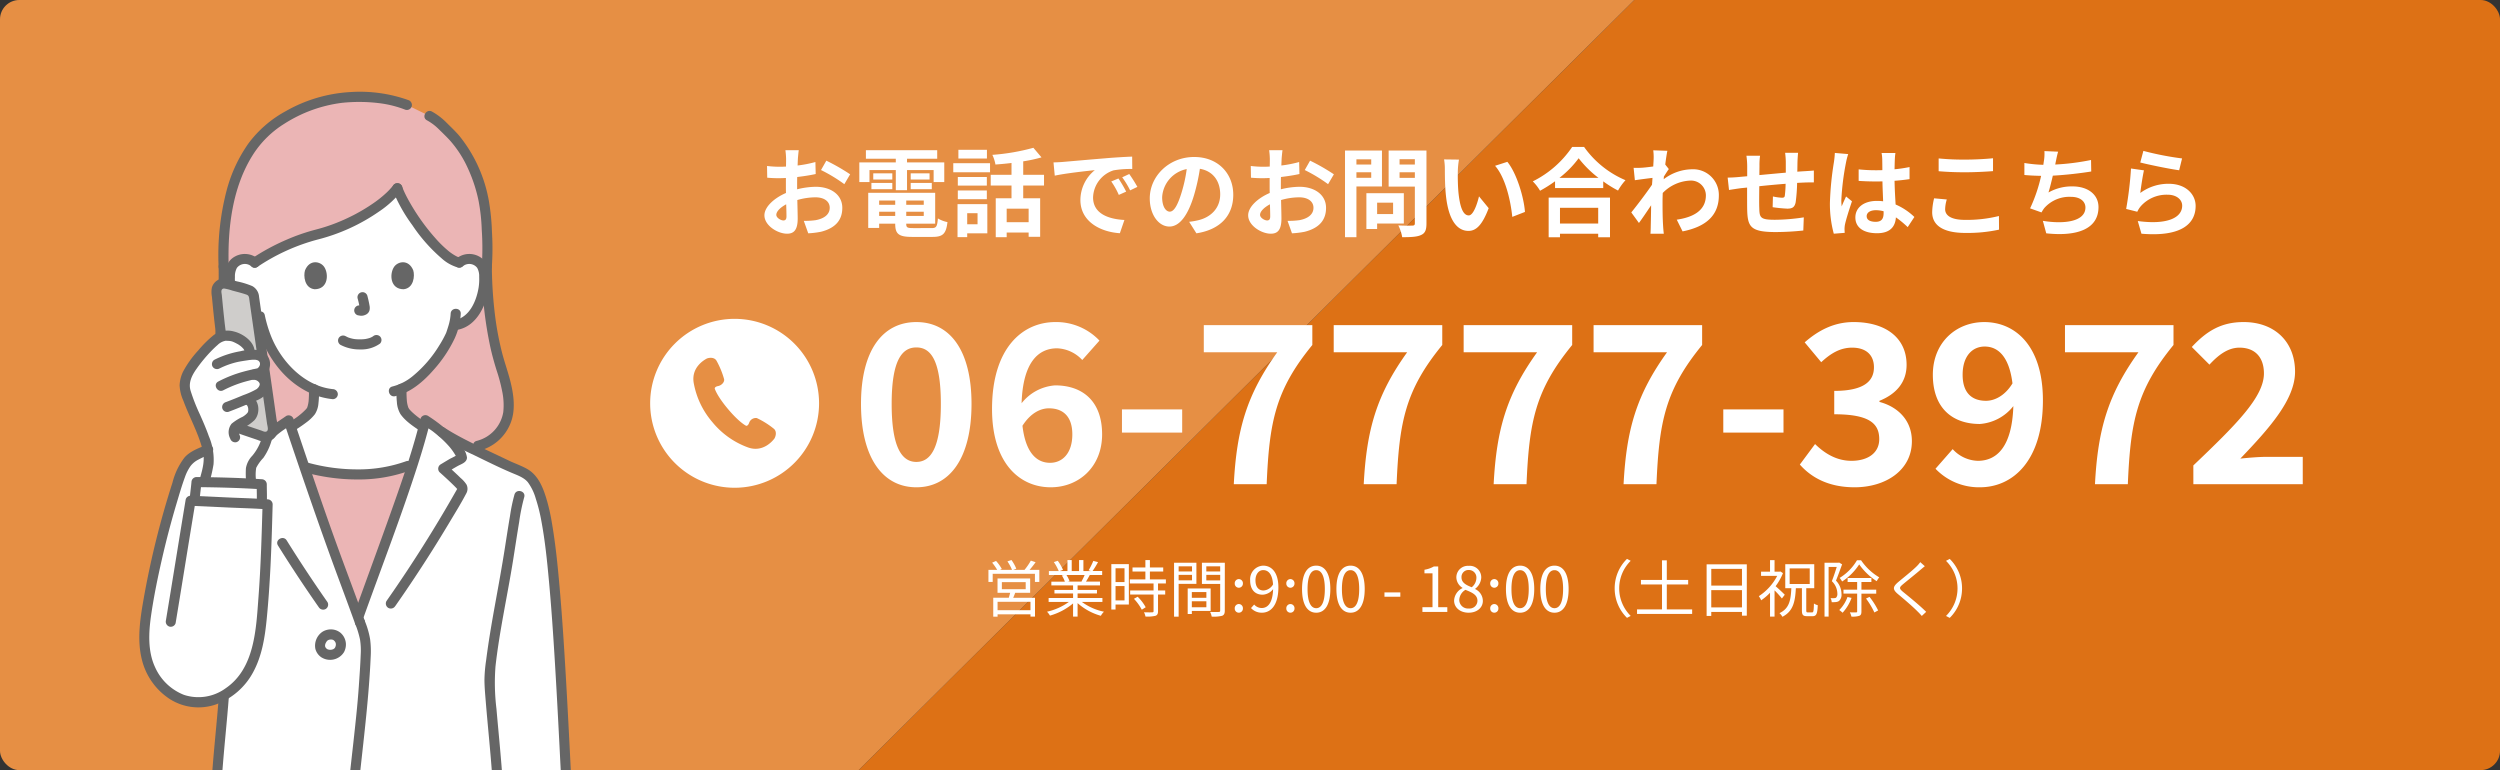 <svg height="199" viewBox="0 0 646 199" width="646" xmlns="http://www.w3.org/2000/svg" xmlns:xlink="http://www.w3.org/1999/xlink"><rect x="0" y="0" width="646" height="199" fill="#333333" stroke="none"/><clipPath id="a"><rect height="199" rx="5" width="646" x="207" y="11075"/></clipPath><g clip-path="url(#a)" transform="translate(-207 -11075)"><path d="m614.489 213.641a5.216 5.216 0 0 0 5.235-5.2v-203.241a5.216 5.216 0 0 0 -5.235-5.2h-212.289l-215.2 213.641z" fill="#dd7115" transform="translate(235.172 11067)"/><path d="m0 5.2v203.245a5.216 5.216 0 0 0 5.235 5.2h212.29l215.198-213.645h-427.488a5.216 5.216 0 0 0 -5.235 5.2" fill="#e68f44" transform="translate(204.647 11067)"/><path d="m1095.715 893.594c-.985 2.708-1.993 5.487-3.128 8.657-2.441-6.753-5.145-13.855-7.552-20.558-2.085-5.813-4.258-12.131-6.361-18.331l.234.059.228.054a55.2 55.2 0 0 0 12.594 1.809c4.016.01 9.731-.625 13.653-2.185a10.273 10.273 0 0 0 1.265-.392c-2.128 6.607-4.587 13.3-6.78 19.417-1.381 3.852-2.58 7.14-3.793 10.473q-.175.503-.36.997z" fill="#fff" transform="translate(-793.025 10332.308)"/><path d="m1119.548 842.621a10.452 10.452 0 0 0 7.878-9.78 29.024 29.024 0 0 0 -1.6-9.285c-1.3-4.06-3.845-12.378-4.045-27.057a91.63 91.63 0 0 0 -.167-12.643c-.572-8.027-4.161-16.991-9.326-21.974-2.233-2.154-2.88-3.16-5.312-4.479l-5.833-2.848c-3.59-1.383-6.928-2.048-13.228-2.048a36.738 36.738 0 0 0 -23.6 9.226c-6.715 6.429-10.994 18.13-10.531 34.253.021 12.016-.882 20.817-2.162 25.723-.178.689-.352 1.477-.519 2.321a30.565 30.565 0 0 0 -1.482 8.856c-.047 2.578.4 5.475 2.459 7.023a10.257 10.257 0 0 0 6.6 2.712z" fill="#ebb5b5" transform="translate(-789.005 10347.556)"/><path d="m1115.633 799.094a3.94 3.94 0 0 1 3.152-.924 3.722 3.722 0 0 1 2.674 1.777 5.265 5.265 0 0 1 .551 2.116 15.761 15.761 0 0 1 -1.6 8.356 10 10 0 0 1 -2.59 3.4 6.637 6.637 0 0 1 -3.089 1.393l-.529.082c-.253.949-.538 1.747-.677 2.173-.927 2.514-6.238 11.4-12.84 14.235a14.9 14.9 0 0 0 .575 5.371c.472 1.167 2.69 2.9 5.02 4.476 0 0-1.281 17.339-17.7 17.339s-16.338-17.457-16.338-17.457c2.488-1.543 4.8-3.222 5.259-4.363a14.632 14.632 0 0 0 .571-5.258 22.586 22.586 0 0 1 -8.281-6.474 26.856 26.856 0 0 1 -5.136-10.067 6.329 6.329 0 0 1 -4.068-1.451 10 10 0 0 1 -2.591-3.4 15.76 15.76 0 0 1 -1.607-8.355 5.24 5.24 0 0 1 .551-2.115 3.721 3.721 0 0 1 2.674-1.778 3.939 3.939 0 0 1 3.152.924 54.419 54.419 0 0 1 15.932-7.237c8.783-2.189 17.611-7.589 20.917-12 2.2 6.059 10.985 18.207 16.025 19.23" fill="#fff" transform="translate(-789.933 10343.771)"/><path d="m1139.616 940.549c-1.61-32.035-3.114-59.884-6.156-70.027-.875-2.917-1.977-5.5-3.436-6.662s-3.883-1.942-5.569-2.756c-6.178-2.984-14.812-6.809-18.164-9.592q-.271-.215-.548-.428l-2.444-1.656c-2.426 9.958-6.584 21.148-10.068 30.86-2.637 7.351-4.606 12.646-7.281 20.124-2.441-6.752-5.145-13.854-7.552-20.558-3.473-9.682-7.192-20.771-10.421-30.375-.021.016-.043.03-.043.03l-2.5 1.691a31.547 31.547 0 0 0 -3.187 2.782l-14.878 2.978c-2.1.843-4.347 1.81-5.39 3.032a14.943 14.943 0 0 0 -2.57 5.281 227.2 227.2 0 0 0 -7.8 31.479c-.885 5.14-1.581 10.486.054 15.484s6.173 9.59 11.926 10.078a13.308 13.308 0 0 0 7.653-1.8c-.411 5.5-1.3 14.189-1.736 20.036z" fill="#fff" transform="translate(-786.385 10334.145)"/><g fill="#666"><path d="m1052.281 803.206a132.239 132.239 0 0 1 -1.292 20.917c-.181 1.12-.39 2.236-.652 3.34-.173.733-.366 1.462-.525 2.2-.224 1.044-.557 2.054-.807 3.093a32.424 32.424 0 0 0 -.884 6.459 14.277 14.277 0 0 0 .589 5.127c1.313 3.8 5.82 6.477 9.761 6.427a1.3 1.3 0 0 0 0-2.607 8.323 8.323 0 0 1 -4.757-1.623 5.885 5.885 0 0 1 -2.551-3.072 13.315 13.315 0 0 1 -.412-4.765 28.876 28.876 0 0 1 .959-6 78.834 78.834 0 0 0 1.806-7.959c.464-2.887.76-5.8.965-8.715.3-4.266.407-8.545.408-12.823a1.3 1.3 0 0 0 -2.608 0z" transform="translate(-788.793 10340.716)"/><path d="m1131.518 803.207a100.09 100.09 0 0 0 2.325 21.269c.449 1.933.983 3.843 1.583 5.734a40.8 40.8 0 0 1 1.332 5.024 17.337 17.337 0 0 1 .316 5.55 9.217 9.217 0 0 1 -6.846 7.422c-1.635.376-.943 2.891.694 2.515a11.734 11.734 0 0 0 7.981-6.96c1.543-3.68.8-8.081-.222-11.81-.6-2.185-1.353-4.32-1.917-6.516a77.929 77.929 0 0 1 -1.65-8.373 108.02 108.02 0 0 1 -.986-13.854 1.3 1.3 0 0 0 -2.607 0z" transform="translate(-800.029 10340.715)"/><path d="m1125.725 802.744a2.582 2.582 0 0 1 3.633.368l.049.063a4.416 4.416 0 0 1 .514 2.332 13.809 13.809 0 0 1 -.163 2.86c-.583 3.448-2.375 7.647-6.212 8.316a1.315 1.315 0 0 0 -.911 1.6 1.335 1.335 0 0 0 1.6.912c5.276-.919 7.8-6.9 8.235-11.667.212-2.3.153-5.187-1.793-6.777a5.275 5.275 0 0 0 -6.8.147 1.315 1.315 0 0 0 0 1.844 1.331 1.331 0 0 0 1.844 0z" transform="translate(-799.101 10341.042)"/><path d="m1119.979 817.283a13.088 13.088 0 0 1 -.613 3.272c-.124.42-.261.834-.4 1.25-.043.127-.086.252-.129.38-.087.255-.054.127-.018.054a27.613 27.613 0 0 1 -1.759 3.219 31.234 31.234 0 0 1 -6.974 8.041 13.233 13.233 0 0 1 -5.143 2.6c-1.635.376-.943 2.892.693 2.514 3.97-.915 7.295-3.771 9.911-6.769a34.024 34.024 0 0 0 5.441-8.1 17.465 17.465 0 0 0 1.6-6.453c.057-1.678-2.55-1.677-2.608 0z" transform="translate(-796.531 10338.766)"/><path d="m1063.472 800.9a5.277 5.277 0 0 0 -6.8-.147c-1.946 1.59-2.006 4.473-1.793 6.778.435 4.762 2.96 10.748 8.235 11.667a1.343 1.343 0 0 0 1.6-.912 1.315 1.315 0 0 0 -.911-1.6c-3.838-.669-5.629-4.869-6.212-8.317a13.93 13.93 0 0 1 -.163-2.86 4.492 4.492 0 0 1 .514-2.332 2.579 2.579 0 0 1 3.615-.484l.067.053a1.338 1.338 0 0 0 1.844 0 1.315 1.315 0 0 0 0-1.844z" transform="translate(-789.721 10341.042)"/><path d="m1063.88 818.456c1.668 7.886 6.324 15.573 13.755 19.222a18.63 18.63 0 0 0 6.335 1.815 1.313 1.313 0 0 0 1.3-1.3 1.333 1.333 0 0 0 -1.3-1.3c-7.313-.761-13.3-7.084-15.926-13.611a32.93 32.93 0 0 1 -1.65-5.512c-.347-1.648-2.861-.954-2.514.686z" transform="translate(-790.973 10338.656)"/><path d="m1101.949 753.087a37.208 37.208 0 0 0 -15.01-2.064 37.975 37.975 0 0 0 -16.692 4.96 29.567 29.567 0 0 0 -9.573 8.291 37.827 37.827 0 0 0 -5.7 12.344 66.066 66.066 0 0 0 -2.027 19.538c.054 1.674 2.662 1.681 2.608 0-.314-9.888.9-20.572 6.357-29.082a25.637 25.637 0 0 1 8.042-7.878 35.936 35.936 0 0 1 14.868-5.391 42.675 42.675 0 0 1 9.746.1 27.81 27.81 0 0 1 6.686 1.7 1.314 1.314 0 0 0 1.6-.911 1.333 1.333 0 0 0 -.905-1.607z" transform="translate(-789.459 10347.769)"/><path d="m1132.1 796.946a68.529 68.529 0 0 0 .032-8.945 57.955 57.955 0 0 0 -.781-7.947 36.935 36.935 0 0 0 -7.573-16.832c-1.044-1.25-2.244-2.362-3.393-3.509a16.637 16.637 0 0 0 -3.749-2.857c-1.471-.81-2.788 1.441-1.315 2.251a13.339 13.339 0 0 1 2.963 2.2c1.014.993 2.053 1.982 3.01 3.031a28.414 28.414 0 0 1 4.595 7.135 38.475 38.475 0 0 1 2.776 8.422 48.105 48.105 0 0 1 .826 7.461 71.007 71.007 0 0 1 0 9.594 1.313 1.313 0 0 0 1.3 1.3 1.331 1.331 0 0 0 1.3-1.3z" transform="translate(-798.007 10346.978)"/><path d="m1106.285 839.823a27.566 27.566 0 0 0 .115 3.443 6.8 6.8 0 0 0 .918 3.078c1.289 1.861 3.369 3.2 5.21 4.45a1.3 1.3 0 0 0 1.316-2.252c-.877-.595-1.748-1.2-2.569-1.874-.359-.294-.711-.6-1.044-.924-.146-.141-.288-.286-.424-.434-.069-.077-.136-.154-.2-.233-.134-.16.144.234-.035-.05a4.193 4.193 0 0 1 -.225-.377c-.072-.141.071.211 0-.021-.04-.122-.083-.243-.119-.367a7.576 7.576 0 0 1 -.245-1.246 29.554 29.554 0 0 1 -.085-3.195 1.3 1.3 0 0 0 -2.608 0z" transform="translate(-796.844 10335.649)"/><path d="m1079.107 839.956a27.863 27.863 0 0 1 -.089 3.128 7.738 7.738 0 0 1 -.262 1.283c-.036.121-.078.239-.119.358.028-.083.073-.126.008-.024-.046.072-.3.445-.115.214a17.2 17.2 0 0 1 -4.607 3.531 1.3 1.3 0 1 0 1.317 2.251c1.053-.655 2.093-1.335 3.079-2.089a11.212 11.212 0 0 0 2.324-2.2 6.085 6.085 0 0 0 .924-2.83 26.107 26.107 0 0 0 .15-3.624 1.3 1.3 0 0 0 -2.607 0z" transform="translate(-792.278 10335.631)"/></g><path d="m1096.115 892.6c1.213-3.334 2.412-6.621 3.793-10.473 2.193-6.112 4.652-12.81 6.779-19.417a10.38 10.38 0 0 1 -1.264.393c-3.923 1.559-9.637 2.194-13.653 2.185a55.2 55.2 0 0 1 -12.595-1.81l-.228-.054c2.04 6.385 4.357 12.836 6.465 18.7l7.217 20.118c1.271-3.553 2.383-6.617 3.486-9.642z" fill="#ebb5b5" transform="translate(-793.063 10332.308)"/><path d="m1078.662 864.589a50.836 50.836 0 0 0 13.691 1.851 38.478 38.478 0 0 0 13.252-2.228 1.342 1.342 0 0 0 .911-1.6 1.313 1.313 0 0 0 -1.6-.911 36.343 36.343 0 0 1 -12.558 2.133 48.178 48.178 0 0 1 -13-1.758 1.3 1.3 0 0 0 -.693 2.514z" fill="#666" transform="translate(-792.895 10332.454)"/><path d="m1086.7 914.979a3.376 3.376 0 0 1 .4.427l-.2-.264a2.862 2.862 0 0 1 .327.55l-.132-.311a2.68 2.68 0 0 1 .184.663l-.046-.346a2.956 2.956 0 0 1 0 .74l.047-.346a3.237 3.237 0 0 1 -.214.781l.132-.312a2.721 2.721 0 0 1 -.314.553l.2-.264a2.343 2.343 0 0 1 -.412.408l.264-.2a2.817 2.817 0 0 1 -.585.334l.312-.132a3.33 3.33 0 0 1 -.761.2l.347-.047a3.474 3.474 0 0 1 -.888 0l.347.047a3.041 3.041 0 0 1 -.728-.194l.311.132a2.45 2.45 0 0 1 -.5-.284l.265.2a2.969 2.969 0 0 1 -.484-.482l.2.264a2.559 2.559 0 0 1 -.322-.552l.131.311a2.36 2.36 0 0 1 -.139-.523l.047.347a2.5 2.5 0 0 1 0-.634l-.047.346a3.093 3.093 0 0 1 .214-.771l-.132.312a4.031 4.031 0 0 1 .5-.842l-.2.264a2.442 2.442 0 0 1 .389-.4l-.264.2a2.639 2.639 0 0 1 .535-.312l-.312.131a3.119 3.119 0 0 1 .783-.211l-.346.047a3.117 3.117 0 0 1 .771 0l-.347-.047a2.778 2.778 0 0 1 .635.171l-.311-.132a2.373 2.373 0 0 1 .519.3l-.264-.2c.028.022.054.046.084.071a1.388 1.388 0 0 0 .924.38 1.3 1.3 0 0 0 .923-2.227 3.869 3.869 0 0 0 -2.491-.951 4.1 4.1 0 0 0 -2.272.622 4.347 4.347 0 0 0 -1.824 4.382 3.771 3.771 0 0 0 1.555 2.207 4.224 4.224 0 0 0 5.829-1.308l.016-.025a4.223 4.223 0 0 0 .49-2.263 4.022 4.022 0 0 0 -1.3-2.662 1.3 1.3 0 0 0 -1.845 1.844z" fill="#666" transform="translate(-793.47 10325.463)"/><path d="m1094.961 948.73c1.084-9.978 2.3-19.926 2.744-29.96a24.489 24.489 0 0 0 -.148-4.549 22.049 22.049 0 0 0 -1.365-4.714 1.34 1.34 0 0 0 -1.6-.911 1.313 1.313 0 0 0 -.911 1.6 23.313 23.313 0 0 1 1.274 4.136 18.284 18.284 0 0 1 .167 3.889c-.1 2.7-.294 5.4-.48 8.09-.335 4.842-.869 9.662-1.4 14.485-.294 2.643-.6 5.287-.883 7.932a1.312 1.312 0 0 0 1.3 1.3 1.336 1.336 0 0 0 1.3-1.3z" fill="#666" transform="translate(-794.918 10325.964)"/><path d="m1119.113 853.9a73.453 73.453 0 0 0 8.858 4.805c3.293 1.6 6.584 3.252 9.959 4.673 1.39.584 3.02 1.162 4.006 2.362a13.3 13.3 0 0 1 2.051 4.251 43.165 43.165 0 0 1 1.451 5.829c.944 5.075 1.453 10.072 1.933 15.278.652 7.043 1.125 14.1 1.553 21.163.579 9.52 1.061 19.046 1.54 28.572.083 1.67 2.693 1.68 2.607 0-.434-8.65-.873-17.3-1.382-25.946-.434-7.363-.909-14.724-1.556-22.073-.485-5.514-1.035-11.041-1.97-16.5a51.737 51.737 0 0 0 -1.2-5.506c-.917-3.214-2.14-6.761-5.206-8.5-1.523-.864-3.2-1.422-4.777-2.181-1.672-.806-3.354-1.594-5.031-2.39-3.274-1.557-6.567-3.112-9.7-4.944-.62-.363-1.233-.741-1.83-1.141-1.4-.936-2.706 1.322-1.316 2.252z" fill="#666" transform="translate(-798.538 10333.869)"/><path d="m1104.223 897.259q4.919-7.029 9.5-14.285 2.317-3.675 4.543-7.4c1.449-2.428 2.96-4.852 4.271-7.358a2.433 2.433 0 0 0 .1-2.35 7.608 7.608 0 0 0 -1.535-1.719c-1.154-1.137-2.352-2.227-3.557-3.308l-.264 2.048c1.04-.617 2.065-1.262 3.124-1.847.912-.5 2.3-.885 2.356-2.133a5.448 5.448 0 0 0 -1.291-2.836 20.363 20.363 0 0 0 -1.867-2.353 38.275 38.275 0 0 0 -6.943-5.623 1.313 1.313 0 0 0 -1.916.78c-1.644 6.716-3.83 13.288-6.115 19.809-2.293 6.54-4.664 13.054-7.033 19.566q-1.989 5.466-3.963 10.938a1.315 1.315 0 0 0 .911 1.6 1.33 1.33 0 0 0 1.6-.91c4.682-13.049 9.7-26 13.931-39.21 1.174-3.667 2.264-7.362 3.179-11.1l-1.914.779 1.818 1.233c.206.14.415.275.618.419-.191-.135.18.14.217.167.154.122.308.243.462.366q.406.326.8.663a26.071 26.071 0 0 1 2.858 2.771 14.568 14.568 0 0 1 1.1 1.424q.269.4.513.81c.1.171.42.668.421.709l.178-.658-.089.141.468-.468a22.783 22.783 0 0 1 -2.282 1.242c-.827.479-1.641.983-2.463 1.471a1.317 1.317 0 0 0 -.453 1.8 1.356 1.356 0 0 0 .188.243c.982.883 1.961 1.771 2.915 2.685.46.44.916.888 1.359 1.343.029.03.278.341.353.363-.045-.013.006-.266 0-.258-.145.286-.314.562-.473.84q-2.012 3.545-4.109 7.045-4.133 6.9-8.578 13.611-2.55 3.85-5.2 7.633a1.316 1.316 0 0 0 .468 1.784 1.331 1.331 0 0 0 1.783-.468z" fill="#666" transform="translate(-795.089 10334.354)"/><path d="m1137.232 943.489c-.406-5.5-.971-11-1.446-16.5a55.462 55.462 0 0 1 -.255-10.975c1.027-9.208 3.135-18.517 4.6-27.764.508-3.2.989-6.4 1.522-9.588a49.87 49.87 0 0 1 1.3-6.385c.489-1.609-2.026-2.3-2.515-.694a44.612 44.612 0 0 0 -1.151 5.519c-.475 2.776-.9 5.561-1.335 8.342-.775 4.937-1.677 9.843-2.568 14.76-.856 4.721-1.661 9.456-2.271 14.216a38.15 38.15 0 0 0 -.435 5.042c.012 1.891.19 3.785.344 5.668.5 6.121 1.15 12.229 1.6 18.353a1.337 1.337 0 0 0 1.3 1.3 1.315 1.315 0 0 0 1.3-1.3z" fill="#666" transform="translate(-800.498 10331.205)"/><path d="m1053.631 951.8c.489-6.6 1.213-13.185 1.716-19.787a1.314 1.314 0 0 0 -1.3-1.3 1.33 1.33 0 0 0 -1.3 1.3c-.5 6.6-1.229 13.186-1.717 19.787a1.315 1.315 0 0 0 1.3 1.3 1.329 1.329 0 0 0 1.301-1.3z" fill="#666" transform="translate(-789.199 10322.899)"/><path d="m1092.522 901.132c-2.5-6.976-5.149-13.9-7.665-20.875-2.408-6.675-4.707-13.389-6.983-20.11q-1.9-5.605-3.78-11.218a1.317 1.317 0 0 0 -1.915-.78c-.707.5-1.432.972-2.148 1.457a26.559 26.559 0 0 0 -3.841 3.25 1.3 1.3 0 0 0 1.844 1.844 24.429 24.429 0 0 1 3.4-2.9c.688-.465 1.385-.919 2.064-1.4l-1.915-.779c4.547 13.533 9.141 27.043 14.1 40.432 1.453 3.919 2.91 7.837 4.322 11.771a1.338 1.338 0 0 0 1.6.911 1.316 1.316 0 0 0 .911-1.6z" fill="#666" transform="translate(-791.244 10334.35)"/><path d="m1083.515 901.329q-5.48-7.833-10.54-15.945c-.886-1.421-3.143-.113-2.252 1.316q5.059 8.11 10.54 15.945a1.338 1.338 0 0 0 1.784.468 1.316 1.316 0 0 0 .468-1.784z" fill="#666" transform="translate(-791.896 10329.255)"/><path d="m1045.825 868.4a.444.444 0 0 1 .027-.085c1.021-3.194 2.251-7.3 2.665-8.974a14.187 14.187 0 0 0 .523-3.681 15.728 15.728 0 0 0 -1.057-4.613c-1.663-4.9-3.042-6.788-4.7-11.685a5.359 5.359 0 0 1 -.393-3.174 5.08 5.08 0 0 1 .084-.669 12.443 12.443 0 0 1 2.424-4.443 33.63 33.63 0 0 1 5.894-6.285 5.449 5.449 0 0 1 1.837-.669 8.429 8.429 0 0 1 2.151.177c.836.247 5.086 2.04 4.136 4.689l4.6 14.317a13.816 13.816 0 0 1 -2.554 12.391 7.558 7.558 0 0 0 -1.383 1.987 6.187 6.187 0 0 0 -.184 2.526 71.548 71.548 0 0 1 -.062 9.606 1.1 1.1 0 0 1 -.014.129z" fill="#fff" transform="translate(-788.057 10337.648)"/><path d="m1063.647 872.822a55.691 55.691 0 0 0 .156-8.134 10.96 10.96 0 0 1 -.016-3.563 10.8 10.8 0 0 1 1.841-2.568 15.147 15.147 0 0 0 2.168-12.722 1.3 1.3 0 0 0 -2.515.693 12.623 12.623 0 0 1 -2.5 11.464 6.1 6.1 0 0 0 -1.652 3.237 24.1 24.1 0 0 0 .076 3.728 55.341 55.341 0 0 1 -.163 7.867 1.312 1.312 0 0 0 1.3 1.3 1.334 1.334 0 0 0 1.3-1.3z" fill="#666" transform="translate(-790.585 10334.77)"/><path d="m1053.4 820.8c-.346-2.511-.809-7.251-1.086-10.246a1.943 1.943 0 0 1 2.4-2.064c1.935.473 4.473 1.183 5.939 1.641a1.933 1.933 0 0 1 1.34 1.578c.733 5.24 3.74 26.091 4.86 34.127a1.942 1.942 0 0 1 -2.537 2.11c-2.424-.8-5.473-1.844-6.27-2.129z" fill="#cfcdcb" transform="translate(-789.376 10339.817)"/><path d="m1054.447 820.25c.024.179-.019-.143-.023-.179-.017-.135-.034-.271-.054-.407-.028-.234-.057-.466-.085-.7q-.116-.973-.218-1.948-.217-2-.408-4-.087-.888-.17-1.775c-.04-.422-.238-1.059.017-1.43a.656.656 0 0 1 .645-.272 13.335 13.335 0 0 1 2.074.534c1.211.326 2.452.623 3.637 1.037.7.244.667.8.761 1.459q.29 2.064.586 4.127 1.776 12.448 3.558 24.892.2 1.4.4 2.811c.085.609.434 1.58 0 1.974s-1.09-.011-1.541-.163q-1.109-.371-2.218-.747c-1.076-.363-2.154-.725-3.225-1.107a1.3 1.3 0 1 0 -.693 2.516c1.036.369 2.08.72 3.122 1.074q1.055.357 2.109.71a5.526 5.526 0 0 0 2.3.47 3.275 3.275 0 0 0 2.944-3.111 16.968 16.968 0 0 0 -.347-2.743q-.939-6.673-1.9-13.343-.977-6.827-1.953-13.655-.326-2.3-.651-4.6a3.418 3.418 0 0 0 -1.755-2.771 21.174 21.174 0 0 0 -4-1.226c-1.583-.431-3.412-1.215-4.962-.3a3.294 3.294 0 0 0 -1.475 1.905 6.316 6.316 0 0 0 0 2.337c.3 3.111.592 6.225 1.014 9.323a1.311 1.311 0 0 0 1.6.911 1.34 1.34 0 0 0 .912-1.6z" fill="#666" transform="translate(-789.169 10340.022)"/><path d="m1046.463 829.726a29.7 29.7 0 0 1 4.826-4.936 5.449 5.449 0 0 1 1.837-.669 8.467 8.467 0 0 1 2.151.177c.836.247 5.086 2.04 4.136 4.689l-.037.1c1.564-.2 3.571-.233 4.094 1.729a2.607 2.607 0 0 1 -1.6 2.982l-.924.4a2.891 2.891 0 0 1 2.494 1.962c.228.75-.171 2.456-2.312 3.347-.728.3-1.521.643-2.372 1l.418.2a2.8 2.8 0 0 1 1.336 2.844 2.709 2.709 0 0 1 -1.309 2.07 11.864 11.864 0 0 1 -2.414 1.413 4.556 4.556 0 0 0 -1.025.8 2.533 2.533 0 0 0 .046 2.521l-8 .17c-1.583-4.517-2.924-6.442-4.523-11.162a5.359 5.359 0 0 1 -.393-3.174 5.074 5.074 0 0 1 .084-.668 12.446 12.446 0 0 1 2.424-4.444c.375-.492.728-.938 1.063-1.351z" fill="#fff" transform="translate(-788.057 10337.648)"/><path d="m1052.91 833.138a20.627 20.627 0 0 1 4.777-1.7c.815-.166 1.636-.284 2.457-.411l.4-.061a1.2 1.2 0 0 1 .206-.026 9.326 9.326 0 0 1 .978-.062c.154 0 .307 0 .459.016.212.015-.054-.038.226.035a3.818 3.818 0 0 1 .421.121c-.2-.076.163.1.232.148-.206-.153.149.177.083.095-.1-.124.177.313.1.154a1.117 1.117 0 0 1 .058.894 1.535 1.535 0 0 1 -.4.6c-.02.019-.24.2-.125.116.1-.069-.069.036-.072.04-.135.138-.079.028.026 0-.1.027-.2.046-.307.068-1.075.229-2.147.471-3.208.761a32.364 32.364 0 0 0 -6.635 2.589c-1.483.786-.167 3.038 1.317 2.251a30.11 30.11 0 0 1 6.638-2.492q.849-.217 1.707-.407a6.771 6.771 0 0 0 1.68-.464 4.1 4.1 0 0 0 1.87-2.291 3.664 3.664 0 0 0 -2.366-4.61c-.088-.028-.177-.053-.267-.075a12.682 12.682 0 0 0 -4.893.266 24.211 24.211 0 0 0 -6.679 2.191 1.317 1.317 0 0 0 -.468 1.784 1.333 1.333 0 0 0 1.784.468z" fill="#666" transform="translate(-789.189 10337.073)"/><path d="m1062.2 836.893a1.852 1.852 0 0 1 1.117.418c.036.035.3.333.191.188a1.983 1.983 0 0 1 .2.348c-.075-.167.009.073.034.124.07.148.01-.357-.006-.035 0 .07-.008.146-.005.217.008.227.091-.26 0-.034-.035.091-.054.2-.082.292-.089.309.1-.14-.035.079-.055.086-.1.179-.154.265s-.2.246-.057.087c-.109.118-.218.227-.333.34-.172.176.091-.038-.143.119a20.9 20.9 0 0 1 -3.46 1.566c-1.491.627-2.988 1.234-4.5 1.8a1.339 1.339 0 0 0 -.911 1.6 1.314 1.314 0 0 0 1.6.911c1.829-.68 3.63-1.427 5.428-2.187 1.42-.6 3.073-1.047 4.163-2.307a3.86 3.86 0 0 0 1-3.461 4.277 4.277 0 0 0 -4.046-2.938 1.3 1.3 0 1 0 0 2.607z" fill="#666" transform="translate(-789.614 10336.24)"/><path d="m1060.34 844.288a2.044 2.044 0 0 1 .337.2c-.187-.146.083.109.095.123-.163-.184.042.079.063.117s.135.355.054.1c.034.108.069.213.094.322.017.072.064.4.028.081a4.165 4.165 0 0 1 .026.551c0 .031-.013.3 0 .182s-.054.217-.063.262c-.03.128.09-.115-.03.077-.021.032-.209.307-.079.144a4.993 4.993 0 0 1 -1.289 1.062 13.271 13.271 0 0 0 -2.847 1.788 3.523 3.523 0 0 0 -.353 3.857 1.346 1.346 0 0 0 1.6.911 1.311 1.311 0 0 0 .911-1.6 5.378 5.378 0 0 1 -.293-.893 1.108 1.108 0 0 1 0-.476c-.128.19.2-.178-.024.047.083-.085.175-.163.265-.243.3-.256-.156.091.164-.117a3.014 3.014 0 0 1 .272-.164 11.822 11.822 0 0 0 3.353-2.224c1.63-1.8 1.318-5.2-.965-6.356a1.334 1.334 0 0 0 -1.783.468 1.316 1.316 0 0 0 .468 1.784z" fill="#666" transform="translate(-789.884 10335.191)"/><path d="m1046.875 868.534c.613-1.979 1.238-3.955 1.822-5.943a36.9 36.9 0 0 0 1.329-5.484 15.442 15.442 0 0 0 -1.209-7.235c-.7-1.976-1.534-3.891-2.39-5.8a47.646 47.646 0 0 1 -2.336-5.99c-.606-2.059.334-3.916 1.5-5.582a39.1 39.1 0 0 1 3.688-4.494q.87-.916 1.818-1.744a3.889 3.889 0 0 1 1.885-1.032c.09-.022.189-.049.281-.064-.217.033-.132.013.031.027.2.018.41.015.613.033a3.445 3.445 0 0 1 .838.125c.081.023.163.054.24.082.045.016.369.147.214.083-.128-.054.271.125.343.163q.225.108.445.23a5.543 5.543 0 0 1 1.623 1.208 1.23 1.23 0 0 1 .209.272.777.777 0 0 1 .169.338.883.883 0 0 1 -.041.7c-.522 1.6 2 2.282 2.514.694 1-3.072-2.489-5.676-5.133-6.314a6.106 6.106 0 0 0 -5.244.908 29.393 29.393 0 0 0 -4.047 4.02 26.261 26.261 0 0 0 -3.925 5.516 8.994 8.994 0 0 0 -.855 3.45 10.946 10.946 0 0 0 .978 4c1.578 4.325 3.912 8.382 5.016 12.877.593 2.411-.037 4.708-.7 7.031-.689 2.424-1.449 4.825-2.2 7.232-.5 1.606 2.019 2.294 2.515.693z" fill="#666" transform="translate(-787.847 10337.859)"/><path d="m1063.106 873.374c.075-1.65-.015-4.143-.015-4.817-2.3-.153-13.375-.53-16.864-.564-.074.882-.377 3.147-.485 4.644l-.017.225c4.042.185 18.752.864 18.892.883" fill="#fff" transform="translate(-788.466 10331.577)"/><path d="m1046.839 872.426c.118-1.553.347-3.093.486-4.643l-1.3 1.3c5.613.059 11.262.2 16.864.564l-1.3-1.3c.006 1.607.08 3.211.015 4.817-.069 1.678 2.539 1.675 2.608 0 .066-1.606-.008-3.211-.014-4.817a1.334 1.334 0 0 0 -1.3-1.3c-5.6-.368-11.25-.506-16.864-.565a1.334 1.334 0 0 0 -1.3 1.3c-.138 1.55-.368 3.091-.486 4.643a1.315 1.315 0 0 0 1.3 1.3 1.33 1.33 0 0 0 1.291-1.299z" fill="#666" transform="translate(-788.259 10331.786)"/><path d="m1046.336 873.708-2.616-.119c-1.978 11.887-3.141 19.38-5.113 31.262h23.416q.07-.66.131-1.32c1.119-11.958 1.293-22.667 1.478-29.013-.126-.018-11.92-.563-17.296-.81z" fill="#fff" transform="translate(-787.481 10330.802)"/><path d="m1038.559 902.867c1.325-7.981 2.6-15.973 3.908-23.956q.6-3.654 1.2-7.306l-1.257.957c3.291.132 6.58.3 9.87.452 3.344.155 6.7.223 10.042.476l-1.3-1.3c-.232 8-.452 15.992-1.054 23.973-.617 8.2-.959 18.452-8.514 23.574a11.926 11.926 0 0 1 -10.738 1.685 13.584 13.584 0 0 1 -7.477-7.169c-1.9-4.08-1.655-8.917-1.036-13.257.7-4.879 1.7-9.729 2.791-14.532q1.672-7.344 3.826-14.565c.675-2.261 1.337-4.542 2.149-6.759a11.687 11.687 0 0 1 1.434-2.834 5.841 5.841 0 0 1 2.044-1.676 26.7 26.7 0 0 1 2.87-1.318 1.345 1.345 0 0 0 .91-1.6 1.311 1.311 0 0 0 -1.6-.91c-1.984.8-4.324 1.629-5.775 3.29a17.727 17.727 0 0 0 -3.107 6.481q-2.43 7.546-4.328 15.252-1.875 7.614-3.223 15.345c-.877 5.045-1.616 10.3-.309 15.341a16.96 16.96 0 0 0 6.954 9.852 13.769 13.769 0 0 0 12.131 1.531 17.742 17.742 0 0 0 9.561-8.222c2.324-4.223 3.085-9.031 3.554-13.766.9-9.107 1.237-18.258 1.481-27.4q.031-1.154.064-2.309a1.33 1.33 0 0 0 -1.3-1.3c-3.338-.253-6.7-.322-10.042-.477-3.29-.153-6.58-.32-9.87-.453a1.311 1.311 0 0 0 -1.257.957c-1.328 7.983-2.608 15.974-3.912 23.96q-.6 3.651-1.2 7.3a1.344 1.344 0 0 0 .911 1.6 1.314 1.314 0 0 0 1.6-.911z" fill="#666" transform="translate(-786.176 10333.132)"/><path d="m1105.094 780a40.669 40.669 0 0 0 5.126 9.2 42.093 42.093 0 0 0 7.589 8.595 10.521 10.521 0 0 0 4.22 2.35c1.637.352 2.336-2.162.694-2.515a5.693 5.693 0 0 1 -.753-.223c-.209-.077.157.087-.134-.058-.153-.077-.307-.15-.457-.233a12.766 12.766 0 0 1 -1.581-1.047 29.348 29.348 0 0 1 -3.522-3.389 54.1 54.1 0 0 1 -6.459-8.91c-.473-.811-.924-1.634-1.34-2.475-.176-.355-.344-.714-.5-1.075-.037-.081-.072-.161-.106-.242a.907.907 0 0 1 -.04-.1c-.075-.187-.147-.374-.217-.563a1.34 1.34 0 0 0 -1.6-.911 1.316 1.316 0 0 0 -.911 1.6z" fill="#666" transform="translate(-796.674 10343.979)"/><path d="m1099.315 779a18.23 18.23 0 0 1 -1.992 2.1 27.958 27.958 0 0 1 -2.591 2.091 46.293 46.293 0 0 1 -7.131 4.163 45.421 45.421 0 0 1 -8.194 2.982 51.519 51.519 0 0 0 -7.738 2.689 56.314 56.314 0 0 0 -8.734 4.734c-1.391.924-.087 3.185 1.317 2.252a51.484 51.484 0 0 1 15.62-7.1 48.841 48.841 0 0 0 15.839-7.227 25.687 25.687 0 0 0 5.859-5.369 1.312 1.312 0 0 0 -.468-1.784 1.338 1.338 0 0 0 -1.784.468z" fill="#666" transform="translate(-790.765 10343.979)"/><path d="m1089.418 826.441a10.538 10.538 0 0 0 5.079 1.175 8.263 8.263 0 0 0 5.122-1.51 1.312 1.312 0 0 0 0-1.844 1.339 1.339 0 0 0 -1.844 0c.394-.307.084-.07-.017 0s-.207.126-.315.182c-.089.047-.475.2-.12.068-.144.054-.286.109-.434.159a7.713 7.713 0 0 1 -1.214.277c.19-.028-.048 0-.121.01-.119.011-.239.022-.359.029-.287.019-.575.026-.863.024-.257 0-.515-.01-.772-.027-.119-.009-.237-.017-.355-.029-.009 0-.434-.06-.175-.019a8.68 8.68 0 0 1 -1.135-.253c-.159-.047-.314-.1-.471-.158-.334-.115.187.1-.115-.046-.195-.091-.387-.188-.576-.288a1.333 1.333 0 0 0 -1.784.468 1.319 1.319 0 0 0 .468 1.784z" fill="#666" transform="translate(-794.423 10337.678)"/><path d="m1094.513 812.688a23.561 23.561 0 0 1 .563 2.571l-.046-.347a1.585 1.585 0 0 1 .009.355l.046-.346a.786.786 0 0 1 -.039.159l.131-.312a.557.557 0 0 1 -.054.1l.2-.264a.525.525 0 0 1 -.084.083l.263-.2a1.694 1.694 0 0 1 -.2.109l.311-.132a1.458 1.458 0 0 1 -.344.1l.347-.046a1.454 1.454 0 0 1 -.323 0l.346.046c-.121-.017-.24-.046-.362-.062a.984.984 0 0 0 -.519-.023.957.957 0 0 0 -.486.155 1.3 1.3 0 0 0 -.467 1.784 1.247 1.247 0 0 0 .78.6c.275.037.543.109.822.12a2.623 2.623 0 0 0 1.209-.288 1.745 1.745 0 0 0 .968-1.15 2.891 2.891 0 0 0 -.013-1.24c-.139-.828-.331-1.649-.543-2.462a1.3 1.3 0 1 0 -2.515.694z" fill="#666" transform="translate(-795.094 10339.457)"/><path d="m1078.837 804.166c-.429 1.4-.149 4.605 2.494 4.878 3.494-.021 3.68-3.9 2.5-5.725-.961-1.494-3.792-2.119-4.994.847z" fill="#666" transform="translate(-793.025 10340.698)"/><path d="m1110.425 804.166c.429 1.4.15 4.6-2.494 4.878-3.494-.021-3.68-3.9-2.5-5.725.959-1.494 3.791-2.119 4.994.847z" fill="#666" transform="translate(-796.637 10340.698)"/></g><g fill="#fff"><path d="m-172.14.8c8.664 0 14.25-7.581 14.25-21.546 0-13.851-5.586-21.147-14.25-21.147s-14.307 7.239-14.307 21.147c0 13.963 5.647 21.546 14.307 21.546zm0-6.555c-3.648 0-6.384-3.534-6.384-14.991 0-11.4 2.736-14.592 6.384-14.592s6.327 3.192 6.327 14.592c0 11.455-2.679 14.989-6.327 14.989zm34.257-13.851c3.648 0 6.042 2.109 6.042 6.726 0 4.9-2.565 7.353-5.757 7.353-3.477 0-6.327-2.622-7.125-9.576 2.109-3.308 4.674-4.505 6.84-4.505zm.456 20.406c7.239 0 13.281-5.244 13.281-13.68 0-8.607-5.073-12.654-12.141-12.654a12.121 12.121 0 0 0 -8.664 4.617c.342-10.6 4.332-14.193 9.177-14.193a9.328 9.328 0 0 1 6.5 3.021l4.446-5.016a15.391 15.391 0 0 0 -11.4-4.788c-8.55 0-16.359 6.783-16.359 22.458-.002 14.077 7.18 20.235 15.16 20.235zm18.411-14.136h15.561v-5.985h-15.561zm28.899 13.336h8.493c.684-16.017 2.223-24.282 11.8-35.967v-5.133h-28.045v7.011h18.981c-7.866 10.947-10.488 19.896-11.229 34.089zm33.573 0h8.493c.684-16.017 2.223-24.282 11.8-35.967v-5.133h-28.049v7.011h18.981c-7.862 10.947-10.481 19.896-11.225 34.089zm33.573 0h8.493c.684-16.017 2.223-24.282 11.8-35.967v-5.133h-28.045v7.011h18.981c-7.866 10.947-10.488 19.896-11.229 34.089zm33.571 0h8.5c.684-16.017 2.223-24.282 11.8-35.967v-5.133h-28.05v7.011h18.981c-7.866 10.947-10.488 19.896-11.231 34.089zm25.766-13.338h15.561v-5.985h-15.561zm33.915 14.138c8.037 0 14.819-4.391 14.819-11.915 0-5.415-3.648-8.892-8.379-10.146v-.285c4.389-1.767 7.011-4.845 7.011-9.291 0-7.068-5.529-11.058-13.68-11.058-4.959 0-9.006 2.052-12.654 5.244l4.275 5.13c2.508-2.337 4.959-3.762 7.98-3.762 3.591 0 5.643 1.881 5.643 5.073 0 3.534-2.508 6.1-10.26 6.1v6.042c9.177 0 11.628 2.451 11.628 6.441 0 3.534-2.907 5.586-7.182 5.586-3.819 0-6.9-1.881-9.4-4.332l-3.933 5.3c2.96 3.363 7.463 5.873 14.132 5.873zm27.93-29.07c0-4.9 2.565-7.3 5.7-7.3 3.477 0 6.327 2.622 7.182 9.519-1.938 3.192-4.617 4.5-6.84 4.5-3.705.005-6.042-2.104-6.042-6.721zm4.446 29.07c8.493 0 16.3-6.783 16.3-22.458 0-14.136-7.182-20.235-15.162-20.235-7.239 0-13.281 5.244-13.281 13.623 0 8.607 5.073 12.711 12.141 12.711a12.121 12.121 0 0 0 8.664-4.617c-.342 10.6-4.332 14.136-9.177 14.136a9.1 9.1 0 0 1 -6.5-3.021l-4.442 5.071a15.544 15.544 0 0 0 11.457 4.79zm29.754-.8h8.489c.684-16.017 2.223-24.282 11.8-35.967v-5.133h-28.041v7.011h18.981c-7.866 10.947-10.488 19.896-11.229 34.089zm25.422 0h28.267v-7.068h-9.234c-1.995 0-4.788.228-6.9.456 7.534-7.866 14.144-15.276 14.144-22.458 0-7.752-5.3-12.825-13.281-12.825-5.757 0-9.519 2.28-13.4 6.441l4.56 4.56c2.166-2.337 4.674-4.389 7.752-4.389 4.047 0 6.327 2.508 6.327 6.669 0 6.1-7.239 13.281-18.24 23.769z" transform="translate(408.93 125.115)"/><path d="m21.822 0a21.822 21.822 0 1 0 21.823 21.822 21.823 21.823 0 0 0 -21.823-21.822zm10.2 31.044c-.264.307-2.743 3.57-6.69 2.2a21.269 21.269 0 0 1 -9.222-6.52 21.279 21.279 0 0 1 -4.86-10.198c-.685-4.123 2.951-6.012 3.3-6.221s1.873-.57 2.557.448a21.578 21.578 0 0 1 2.01 4.87c.109.749-.675 1.577-1.576 1.748s-.856.638-.856.638.5 1.821 3.451 5.322 4.66 4.3 4.66 4.3.452.123.774-.736a1.83 1.83 0 0 1 1.99-1.257 21.608 21.608 0 0 1 4.459 2.807c.881.855.27 2.293.006 2.599z" transform="translate(168 82.39)"/><path d="m-119.728-.432h-8.5v-2.176h8.5zm-7.392-7.268h6.16v1.84h-6.16zm7.312 2.768v-3.7h-8.432v3.7h3.264c-.1.416-.24.88-.352 1.28h-4.016v4.88h1.12v-.604h8.5v.592h1.168v-4.864h-5.632c.176-.4.352-.832.512-1.28zm-.144-5.936a24.768 24.768 0 0 0 1.552-1.968l-1.232-.416a15.422 15.422 0 0 1 -1.632 2.384h-2.912l.784-.3a10.622 10.622 0 0 0 -1.248-2.24l-1.04.352a11.881 11.881 0 0 1 1.184 2.192h-3.12l.48-.224a9.943 9.943 0 0 0 -1.488-2.08l-1.008.448a13.033 13.033 0 0 1 1.3 1.856h-2.256v3.12h1.1v-2.1h10.912v2.1h1.136v-3.12zm14.224 1.328a14.627 14.627 0 0 1 -.816 1.664l.16.048h-3.76l.512-.112a6.779 6.779 0 0 0 -.8-1.6zm4.592 6.96v-1.004h-6.416v-1.184h5.008v-.912h-5.008v-1.168h5.792v-.976h-3.632c.32-.48.672-1.1.992-1.712h3.2v-1.024h-2.48a22.373 22.373 0 0 0 1.408-2.3l-1.216-.32a18.152 18.152 0 0 1 -1.216 2.432l.592.192h-1.936v-2.832h-1.12v2.832h-1.9v-2.832h-1.1v2.832h-1.968l.816-.3a11.028 11.028 0 0 0 -1.36-2.352l-1.008.336a12.472 12.472 0 0 1 1.264 2.32h-2.544v1.024h3.9l-.56.112a6.718 6.718 0 0 1 .784 1.6h-3.488v.976h5.616v1.16h-4.816v.912h4.816v1.184h-6.32v1.008h5.232a15.42 15.42 0 0 1 -5.648 2.528 5.1 5.1 0 0 1 .764 1.008 16.079 16.079 0 0 0 5.968-3.152v3.408h1.168v-3.488a15.1 15.1 0 0 0 6.016 3.28 4.278 4.278 0 0 1 .8-1.056 14.639 14.639 0 0 1 -5.712-2.528zm5.712-8.688v3.552h-2.32v-3.552zm-2.32 8.288v-3.7h2.32v3.7zm3.44-9.36h-4.528v11.732h1.088v-1.292h3.44zm1.312 8.96a12.341 12.341 0 0 1 2.032 2.82l1.008-.64a11.312 11.312 0 0 0 -2.08-2.72zm8.256-3.968v-1.052h-4.128v-2.032h3.44v-1.056h-3.44v-1.9h-1.168v1.9h-3.328v1.056h3.328v2.032h-4.016v1.056h6.128v1.808h-6.048v1.056h6.048v4.272c0 .24-.08.3-.352.32-.256.016-1.136.016-2.128-.012a3.633 3.633 0 0 1 .384 1.1 9.154 9.154 0 0 0 2.592-.192c.48-.176.656-.528.656-1.2v-4.288h1.856v-1.056h-1.856v-1.808zm6.752-4.432v1.328h-3.456v-1.328zm-3.456 3.62v-1.408h3.456v1.408zm4.592.912v-5.452h-5.776v13.932h1.184v-8.48zm2.576 2.128v1.472h-3.76v-1.472zm-3.76 3.92v-1.552h3.76v1.552zm4.864.944v-5.792h-5.932v6.592h1.072v-.8zm-1.12-7.888v-1.424h3.588v1.424zm3.584-3.632v1.328h-3.584v-1.328zm1.2-.928h-5.92v5.472h4.72v6.864c0 .288-.1.384-.368.384-.288.016-1.264.032-2.24-.016a4.383 4.383 0 0 1 .412 1.216 9.107 9.107 0 0 0 2.688-.208c.528-.208.7-.608.7-1.36zm3.616 6.464a1.066 1.066 0 0 0 1.056-1.1 1.075 1.075 0 0 0 -1.056-1.14 1.075 1.075 0 0 0 -1.056 1.136 1.066 1.066 0 0 0 1.056 1.104zm0 6.448a1.057 1.057 0 0 0 1.056-1.108 1.075 1.075 0 0 0 -1.056-1.136 1.075 1.075 0 0 0 -1.056 1.136 1.057 1.057 0 0 0 1.056 1.108zm4.3-8.352c0-1.6.864-2.656 1.984-2.656 1.5 0 2.4 1.28 2.56 3.7a3.074 3.074 0 0 1 -2.448 1.568c-1.388-.004-2.092-1.028-2.092-2.612zm1.668 8.352c2.208 0 4.256-1.824 4.256-6.576 0-3.728-1.68-5.584-3.936-5.584a3.522 3.522 0 0 0 -3.36 3.808c0 2.432 1.28 3.7 3.232 3.7a3.649 3.649 0 0 0 2.7-1.44c-.112 3.632-1.424 4.88-2.944 4.88a2.587 2.587 0 0 1 -1.952-.9l-.816.912a3.732 3.732 0 0 0 2.82 1.2zm7.36-6.448a1.066 1.066 0 0 0 1.056-1.1 1.075 1.075 0 0 0 -1.056-1.14 1.075 1.075 0 0 0 -1.056 1.136 1.066 1.066 0 0 0 1.056 1.104zm0 6.448a1.057 1.057 0 0 0 1.06-1.108 1.075 1.075 0 0 0 -1.06-1.132 1.075 1.075 0 0 0 -1.056 1.132 1.057 1.057 0 0 0 1.056 1.108zm6.672 0c2.224 0 3.648-2.032 3.648-6.112 0-4.064-1.424-6.048-3.648-6.048-2.24 0-3.664 1.968-3.664 6.048s1.424 6.112 3.664 6.112zm0-1.168c-1.344 0-2.24-1.488-2.24-4.944 0-3.424.9-4.88 2.24-4.88 1.328 0 2.224 1.456 2.224 4.88 0 3.456-.896 4.944-2.224 4.944zm8.88 1.168c2.224 0 3.648-2.032 3.648-6.112 0-4.064-1.424-6.048-3.648-6.048-2.24 0-3.664 1.968-3.664 6.048s1.424 6.112 3.664 6.112zm0-1.168c-1.344 0-2.24-1.488-2.24-4.944 0-3.424.9-4.88 2.24-4.88 1.328 0 2.224 1.456 2.224 4.88 0 3.456-.896 4.944-2.224 4.944zm8.752-2.96h4.1v-1.12h-4.1zm9.808 3.92h6.432v-1.216h-2.352v-10.528h-1.12a7.065 7.065 0 0 1 -2.432.848v.928h2.08v8.752h-2.608zm11.936.208c2.208 0 3.68-1.328 3.68-3.04a3.422 3.422 0 0 0 -1.984-3.068v-.08a3.846 3.846 0 0 0 1.568-2.836 2.966 2.966 0 0 0 -3.216-3.084 2.984 2.984 0 0 0 -3.216 2.972 3.261 3.261 0 0 0 1.58 2.704v.08a3.757 3.757 0 0 0 -2.16 3.232c.004 1.812 1.588 3.12 3.748 3.12zm.8-6.576c-1.376-.544-2.64-1.152-2.64-2.56a1.806 1.806 0 0 1 1.872-1.9 1.944 1.944 0 0 1 1.98 2.092 3.146 3.146 0 0 1 -1.212 2.368zm-.768 5.488a2.249 2.249 0 0 1 -2.448-2.16 3.188 3.188 0 0 1 1.6-2.66c1.664.672 3.1 1.264 3.1 2.832a2.032 2.032 0 0 1 -2.252 1.988zm6.608-5.36a1.066 1.066 0 0 0 1.056-1.1 1.075 1.075 0 0 0 -1.056-1.14 1.075 1.075 0 0 0 -1.056 1.136 1.066 1.066 0 0 0 1.056 1.104zm0 6.448a1.057 1.057 0 0 0 1.056-1.108 1.075 1.075 0 0 0 -1.056-1.132 1.075 1.075 0 0 0 -1.056 1.132 1.057 1.057 0 0 0 1.056 1.108zm6.672 0c2.224 0 3.648-2.032 3.648-6.112 0-4.064-1.424-6.048-3.648-6.048-2.24 0-3.664 1.968-3.664 6.048s1.424 6.112 3.664 6.112zm0-1.168c-1.344 0-2.24-1.488-2.24-4.94 0-3.424.9-4.88 2.24-4.88 1.328 0 2.224 1.456 2.224 4.88 0 3.452-.896 4.94-2.224 4.94zm8.88 1.168c2.224 0 3.648-2.032 3.648-6.112 0-4.064-1.424-6.048-3.648-6.048-2.24 0-3.664 1.968-3.664 6.048s1.424 6.112 3.664 6.112zm0-1.168c-1.344 0-2.24-1.488-2.24-4.944 0-3.424.9-4.88 2.24-4.88 1.328 0 2.224 1.456 2.224 4.88-.004 3.456-.896 4.944-2.224 4.944zm15.552-5.12a10.63 10.63 0 0 0 3.184 7.616l.96-.5a10.012 10.012 0 0 1 -2.976-7.116 10.012 10.012 0 0 1 2.976-7.12l-.96-.5a10.63 10.63 0 0 0 -3.184 7.62zm13.468 5.44v-6.448h5.52v-1.168h-5.52v-5.072h-1.244v5.072h-5.44v1.168h5.44v6.448h-6.448v1.168h14.24v-1.168zm11.488-.528v-4.464h7.936v4.464zm7.936-9.952v4.32h-7.932v-4.32zm-9.136-1.168v13.328h1.2v-1.04h7.936v.976h1.248v-13.264zm20.196 7.856c-.336-.368-1.664-1.616-2.368-2.208a14.987 14.987 0 0 0 1.9-3.376l-.656-.432-.208.048h-1.308v-2.976h-1.168v2.976h-2.32v1.088h4.176a13.88 13.88 0 0 1 -4.752 5.248 5.337 5.337 0 0 1 .608 1.072 14.714 14.714 0 0 0 2.288-1.952v6.16h1.168v-6.784a24.6 24.6 0 0 1 1.9 2.1zm1.264-6.816h5.184v4.032h-5.184zm4.72 11.376c-.352 0-.432-.08-.432-.56v-5.7h2.064v-6.188h-7.488v6.192h1.568c-.144 3.152-.544 5.264-3.072 6.448a3.559 3.559 0 0 1 .768.944c2.752-1.408 3.3-3.84 3.472-7.392h1.568v5.7c0 1.184.24 1.536 1.36 1.536h1.392c.992 0 1.248-.608 1.344-2.832a3.264 3.264 0 0 1 -.992-.448c-.048 1.952-.112 2.3-.48 2.3zm12.672-13.472a12.959 12.959 0 0 1 -4.48 4.56 4.567 4.567 0 0 1 .64.928 14.87 14.87 0 0 0 4.416-4.416 16.267 16.267 0 0 0 4.528 4.336 5.332 5.332 0 0 1 .656-.992 14.671 14.671 0 0 1 -4.7-4.416zm-4.608.592-.192.048h-3.584v13.92h1.056v-12.832h2.1c-.336 1.088-.8 2.512-1.264 3.68a4.512 4.512 0 0 1 1.424 3.168 1.411 1.411 0 0 1 -.32 1.088.969.969 0 0 1 -.512.128 4.609 4.609 0 0 1 -.928-.016 2.409 2.409 0 0 1 .3 1.056 7.761 7.761 0 0 0 1.072-.032 1.722 1.722 0 0 0 .832-.288 2.187 2.187 0 0 0 .624-1.824 4.948 4.948 0 0 0 -1.424-3.424c.528-1.264 1.1-2.9 1.584-4.208zm2.16 8.9a9.088 9.088 0 0 1 -2.128 3.372 7.52 7.52 0 0 1 .864.7 11.766 11.766 0 0 0 2.32-3.84zm7.424-.864v-1.028h-3.824v-1.984h2.576v-1.024h-6.144v1.024h2.464v1.984h-3.536v1.024h3.536v4.592c0 .192-.064.256-.272.256s-.864.016-1.616-.016a4.382 4.382 0 0 1 .4 1.1 5.585 5.585 0 0 0 2.064-.208c.416-.176.528-.512.528-1.136v-4.588zm-2.64 1.264a19.6 19.6 0 0 1 2.16 3.6l.976-.528a19.594 19.594 0 0 0 -2.224-3.5zm15.2-8.352-1.184-1.056a7.576 7.576 0 0 1 -.912 1.072c-1.088 1.1-3.52 3.024-4.72 4.032-1.44 1.216-1.632 1.9-.112 3.168 1.488 1.232 3.92 3.312 5.04 4.464.4.384.768.784 1.1 1.168l1.136-1.056c-1.7-1.7-4.528-3.984-5.984-5.168-1.024-.864-1.008-1.12-.048-1.936 1.184-.992 3.488-2.816 4.576-3.776.276-.228.772-.644 1.108-.916zm9.616 5.728a10.63 10.63 0 0 0 -3.184-7.616l-.96.5a10.012 10.012 0 0 1 2.976 7.12 10.012 10.012 0 0 1 -2.976 7.12l.96.5a10.63 10.63 0 0 0 3.184-7.628z" transform="translate(386 158.115)"/><path d="m-176.6-20.3h-3.45a20.12 20.12 0 0 1 .175 2.2c0 .425 0 1.15-.025 2.025-.5.025-1 .05-1.45.05a27.722 27.722 0 0 1 -3.45-.2l.05 3.025a30.65 30.65 0 0 0 3.5.125c.4 0 .85-.025 1.325-.05v2.1c0 .575 0 1.175.025 1.775-3.075 1.325-5.575 3.6-5.575 5.775 0 2.65 3.425 4.75 5.85 4.75 1.65 0 2.75-.825 2.75-3.925 0-.85-.05-2.8-.1-4.775a16.855 16.855 0 0 1 4.7-.7c2.175 0 3.675 1 3.675 2.7 0 1.825-1.6 2.825-3.625 3.2a19.25 19.25 0 0 1 -3.075.175l1.15 3.225a22.89 22.89 0 0 0 3.275-.4c3.975-1 5.525-3.225 5.525-6.175 0-3.45-3.025-5.45-6.875-5.45a20.715 20.715 0 0 0 -4.8.65v-.925c0-.725 0-1.5.025-2.25 1.625-.2 3.35-.45 4.775-.775l-.075-3.1a30.618 30.618 0 0 1 -4.6.9c.025-.625.05-1.225.075-1.775.05-.65.15-1.725.225-2.175zm7.125 2.7-1.375 2.425a39.776 39.776 0 0 1 6.025 3.65l1.5-2.55a52.242 52.242 0 0 0 -6.15-3.525zm-12.925 14c0-.875 1.025-1.9 2.55-2.725.05 1.35.075 2.5.075 3.125 0 .85-.35 1.05-.8 1.05-.65 0-1.825-.675-1.825-1.45zm24.075-11.575h6.8v5.2h2.9v-5.2h6.875v3.1h2.75v-5.075h-9.625v-.95h7.8v-2.2h-18.425v2.2h7.725v.95h-9.425v5.075h2.625zm10.65 4.95h5.45v-1.625h-5.45zm0-4.1v1.6h4.875v-1.6zm-4.75 0h-4.925v1.6h4.925zm-5.4 4.1h5.4v-1.625h-5.4zm2 6.9v-1.075h4.15v1.075zm4.15-3.975v1.1h-4.15v-1.1zm7.375 1.1h-4.525v-1.1h4.525zm-4.525 2.875v-1.075h4.525v1.075zm1.8 3.15c-1.525 0-1.8-.15-1.8-1.075v-.075h7.475v-7.975h-17.3v9.075h2.825v-1.1h4.15v.075c0 2.625.95 3.35 4.375 3.35h5.25c2.725 0 3.525-.825 3.875-3.825a7.6 7.6 0 0 1 -2.475-.95c-.175 2.125-.4 2.5-1.65 2.5zm19.05-20.225h-7.375v2.25h7.375zm-2.425 16.375v2.85h-2.675v-2.85zm2.525-2.35h-7.7v8.525h2.5v-.975h5.2zm-7.625-1.275h7.5v-2.25h-7.5zm7.5-5.725h-7.5v2.225h7.5zm-8.675-1.225h9.5v-2.35h-9.5zm19.475 12.9h-5.675v-3.5h5.675zm3.975-9.475v-2.775h-5.375v-3.475a38.018 38.018 0 0 0 4.725-1.025l-2.1-2.475a54.645 54.645 0 0 1 -10.6 1.825 9.729 9.729 0 0 1 .8 2.5c1.325-.1 2.75-.225 4.15-.4v3.05h-5.375v2.775h5.375v3.3h-4.075v10.05h2.825v-1.2h5.675v1.1h2.975v-9.95h-4.375v-3.3zm2.45-5.975.325 3.425c2.9-.625 8-1.175 10.35-1.425a10 10 0 0 0 -3.725 7.725c0 5.425 4.95 8.225 10.2 8.575l1.175-3.425c-4.25-.225-8.1-1.7-8.1-5.825a7.6 7.6 0 0 1 5.3-7 25.972 25.972 0 0 1 4.825-.35l-.025-3.2c-1.775.075-4.5.225-7.075.45-4.575.375-8.7.75-10.8.925-.475.05-1.45.1-2.45.125zm16.775 4.15-1.85.775a19.289 19.289 0 0 1 1.95 3.475l1.9-.85a31.03 31.03 0 0 0 -2-3.4zm2.8-1.15-1.825.85a21.993 21.993 0 0 1 2.05 3.375l1.875-.9a37.4 37.4 0 0 0 -2.1-3.325zm26.875 5.35c0-5.45-3.9-9.75-10.1-9.75-6.475 0-11.475 4.925-11.475 10.7 0 4.225 2.3 7.275 5.075 7.275 2.725 0 4.875-3.1 6.375-8.15a50.56 50.56 0 0 0 1.5-6.775c3.375.575 5.25 3.15 5.25 6.6 0 3.65-2.5 5.95-5.7 6.7a19.228 19.228 0 0 1 -2.325.4l1.875 2.975c6.3-.975 9.525-4.7 9.525-9.975zm-18.375.625a7.87 7.87 0 0 1 6.35-7.25 37.525 37.525 0 0 1 -1.325 6.05c-1.025 3.375-2 4.95-3.05 4.95-.975 0-1.975-1.225-1.975-3.75zm31.1-12.125h-3.45a20.119 20.119 0 0 1 .175 2.2c0 .425 0 1.15-.025 2.025-.5.025-1 .05-1.45.05a27.722 27.722 0 0 1 -3.45-.2l.05 3.025a30.65 30.65 0 0 0 3.5.125c.4 0 .85-.025 1.325-.05v2.1c0 .575 0 1.175.025 1.775-3.075 1.325-5.575 3.6-5.575 5.775 0 2.65 3.425 4.75 5.85 4.75 1.65 0 2.75-.825 2.75-3.925 0-.85-.05-2.8-.1-4.775a16.855 16.855 0 0 1 4.7-.7c2.175 0 3.675 1 3.675 2.7 0 1.825-1.6 2.825-3.625 3.2a19.25 19.25 0 0 1 -3.075.175l1.15 3.225a22.89 22.89 0 0 0 3.275-.4c3.975-1 5.525-3.225 5.525-6.175 0-3.45-3.025-5.45-6.875-5.45a20.715 20.715 0 0 0 -4.8.65v-.925c0-.725 0-1.5.025-2.25 1.625-.2 3.35-.45 4.775-.775l-.075-3.1a30.618 30.618 0 0 1 -4.6.9c.025-.625.05-1.225.075-1.775.05-.65.15-1.725.225-2.175zm7.125 2.7-1.375 2.425a39.776 39.776 0 0 1 6.025 3.65l1.5-2.55a52.242 52.242 0 0 0 -6.15-3.525zm-12.925 14c0-.875 1.025-1.9 2.55-2.725.05 1.35.075 2.5.075 3.125 0 .85-.35 1.05-.8 1.05-.65 0-1.825-.675-1.825-1.45zm28.725-14.35v1.35h-3.825v-1.35zm-3.825 4.775v-1.425h3.825v1.425zm6.6 2.25v-9.3h-9.55v22.4h2.95v-13.1zm2.875 4.175v2.95h-4.125v-2.95zm2.775 5.4v-7.85h-9.675v9.25h2.775v-1.4zm-1.1-11.8v-1.45h3.95v1.45zm3.95-4.825v1.375h-3.95v-1.375zm3-2.25h-9.775v9.325h6.775v9.475c0 .45-.175.6-.65.6-.475.025-2.175.05-3.625-.05a10.645 10.645 0 0 1 1 3.05c2.3 0 3.875-.075 4.9-.575 1.05-.475 1.375-1.325 1.375-2.975zm8.4 2.35-3.85-.05a15.2 15.2 0 0 1 .2 2.55c0 1.525.025 4.45.275 6.75.7 6.7 3.075 9.175 5.825 9.175 2 0 3.575-1.525 5.225-5.875l-2.5-3.05c-.475 2-1.475 4.925-2.65 4.925-1.575 0-2.325-2.475-2.675-6.075-.15-1.8-.175-3.675-.15-5.3a20.226 20.226 0 0 1 .3-3.05zm12.5.575-3.175 1.025c2.725 3.1 4.05 9.175 4.45 13.2l3.275-1.275c-.275-3.825-2.175-10.075-4.55-12.95zm23.475 11.875v4.075h-9.875v-4.075zm-12.8 7.625h2.925v-.925h9.875v.925h3.05v-10.25h-15.85zm2.775-15.35a25.544 25.544 0 0 0 4.975-5.075 27.387 27.387 0 0 0 5.125 5.075zm3.3-8a26.466 26.466 0 0 1 -10.175 8.9 12.14 12.14 0 0 1 1.875 2.425 34.832 34.832 0 0 0 3.875-2.45v1.75h12.45v-1.725a29.987 29.987 0 0 0 3.825 2.375 14.531 14.531 0 0 1 1.925-2.675 25.114 25.114 0 0 1 -10.7-8.6zm21.05 3.125c0 .275-.05.975-.1 1.925-1.075.15-2.175.275-2.9.325a21.48 21.48 0 0 1 -2.175.025l.325 3.2c1.4-.2 3.325-.45 4.55-.6-.025.6-.075 1.2-.125 1.775-1.425 2.1-3.925 5.4-5.35 7.15l1.975 2.725c.875-1.175 2.1-3 3.15-4.575-.025 2.1-.05 3.55-.1 5.5 0 .4-.025 1.3-.075 1.85h3.45c-.075-.575-.15-1.475-.175-1.925-.15-2.35-.15-4.45-.15-6.5 0-.65.025-1.375.05-2.1a10.512 10.512 0 0 1 7.075-3.2 3.844 3.844 0 0 1 4.075 3.75c.025 3.9-3.125 5.7-7.525 6.35l1.5 3.025c6.2-1.225 9.375-4.25 9.375-9.3a6.635 6.635 0 0 0 -6.9-6.75 12.277 12.277 0 0 0 -7.35 2.575c.025-.225.025-.475.05-.7.425-.65.925-1.475 1.275-1.925l-.925-1.175c.2-1.575.4-2.85.55-3.55l-3.65-.125a13.8 13.8 0 0 1 .1 2.25zm37.325-1.6h-3.35a21.032 21.032 0 0 1 .175 2.3v2.825c-2.275.2-4.7.425-6.825.625 0-.975.025-1.825.025-2.4a16.56 16.56 0 0 1 .15-2.6h-3.525a19.31 19.31 0 0 1 .2 2.775v2.525c-.8.075-1.45.125-1.9.175-1.275.125-2.425.175-3.15.175l.35 3.2c.65-.1 2.2-.35 3-.45.425-.05 1-.1 1.675-.175 0 2.325 0 4.75.025 5.825.125 4.325.9 5.675 7.375 5.675a70.723 70.723 0 0 0 7.125-.4l.125-3.4a50.367 50.367 0 0 1 -7.475.625c-3.75 0-3.975-.55-4.025-3-.05-1.075-.025-3.375 0-5.675 2.125-.225 4.575-.45 6.8-.625a27.543 27.543 0 0 1 -.2 3.025c-.05.475-.275.575-.775.575a13.245 13.245 0 0 1 -2.3-.325l-.075 2.775a37.838 37.838 0 0 0 3.775.375c1.275 0 1.9-.325 2.175-1.65a43.86 43.86 0 0 0 .375-5c.725-.05 1.375-.075 1.925-.1.65-.025 1.975-.05 2.4-.025v-3.075c-.725.075-1.7.125-2.4.175-.575.025-1.2.075-1.875.125.025-.825.025-1.725.05-2.7.025-.675.1-1.775.15-2.175zm17.725 16.375c0-.95.95-1.55 2.375-1.55a7.718 7.718 0 0 1 2 .275v.45c0 1.475-.525 2.275-2.05 2.275-1.325 0-2.325-.425-2.325-1.45zm7.425-16.325h-3.575a10.615 10.615 0 0 1 .175 1.65c0 .525.025 1.55.025 2.775-.575.025-1.175.025-1.75.025a41.656 41.656 0 0 1 -4.375-.225v2.975c1.475.1 2.9.15 4.375.15.575 0 1.175 0 1.775-.025.025 1.775.125 3.6.175 5.15a11.122 11.122 0 0 0 -1.625-.1c-3.4 0-5.55 1.75-5.55 4.275 0 2.625 2.15 4.075 5.6 4.075 3.375 0 4.725-1.7 4.875-4.1a26.222 26.222 0 0 1 3.05 2.525l1.725-2.625a16.362 16.362 0 0 0 -4.85-3.225c-.1-1.7-.225-3.7-.275-6.125 1.375-.1 2.675-.25 3.875-.425v-3.125a34.253 34.253 0 0 1 -3.875.575c.025-1.1.05-2.025.075-2.575a15.655 15.655 0 0 1 .15-1.625zm-12.2.275-3.45-.3a23.849 23.849 0 0 1 -.25 2.45 79.173 79.173 0 0 0 -1.025 10.425 29.363 29.363 0 0 0 1 8l2.825-.225c-.025-.35-.05-.775-.05-1.025a6.977 6.977 0 0 1 .125-1.175c.3-1.35 1.1-3.9 1.8-5.95l-1.525-1.25c-.375.85-.8 1.7-1.125 2.575a11.816 11.816 0 0 1 -.1-1.625 66.736 66.736 0 0 1 1.2-9.675 16.232 16.232 0 0 1 .575-2.225zm23.375 1.125v3.3c2.025.175 4.2.275 6.825.275 2.375 0 5.475-.15 7.225-.3v-3.325c-1.925.2-4.775.35-7.25.35a65.583 65.583 0 0 1 -6.8-.3zm2.1 10.6-3.275-.3a16.172 16.172 0 0 0 -.5 3.6c0 3.425 2.875 5.35 8.6 5.35a38.524 38.524 0 0 0 8.675-.85l-.025-3.525a34.327 34.327 0 0 1 -8.775 1c-3.6 0-5.125-1.15-5.125-2.75a9.212 9.212 0 0 1 .425-2.525zm28.775-12.35-3.55-.15a11.336 11.336 0 0 1 -.125 2.525c-.05.3-.1.65-.15 1.025a35.731 35.731 0 0 1 -4.9-.475v3.1c1.275.125 2.75.2 4.325.225a40.006 40.006 0 0 1 -2.85 8.4l2.95 1.05a9.238 9.238 0 0 1 .7-1.1 8.651 8.651 0 0 1 6.925-2.925c2.45 0 3.725 1.25 3.725 2.75 0 3.675-5.525 4.35-11 3.45l.875 3.225c8.075.875 13.5-1.15 13.5-6.775 0-3.2-2.675-5.35-6.725-5.35a12.182 12.182 0 0 0 -6.2 1.575c.375-1.225.775-2.825 1.125-4.35 3.35-.175 7.325-.65 9.925-1.075l-.05-2.975a61.213 61.213 0 0 1 -9.25 1.175c.05-.275.1-.55.15-.775.175-.825.325-1.675.6-2.55zm22.025-.2-.8 3c1.95.5 7.525 1.675 10.05 2l.75-3.05a76.519 76.519 0 0 1 -10-1.95zm.15 5.025-3.35-.475a92.227 92.227 0 0 1 -1.25 10.45l2.875.725a6.057 6.057 0 0 1 .925-1.45 8.9 8.9 0 0 1 6.95-2.95c2.175 0 3.725 1.2 3.725 2.825 0 3.175-3.975 5-11.475 3.975l.95 3.275c10.4.875 14-2.625 14-7.175 0-3.025-2.55-5.725-6.925-5.725a12.238 12.238 0 0 0 -7.375 2.375c.175-1.425.625-4.475.95-5.85z" transform="translate(383 59.115)"/></g></svg>
